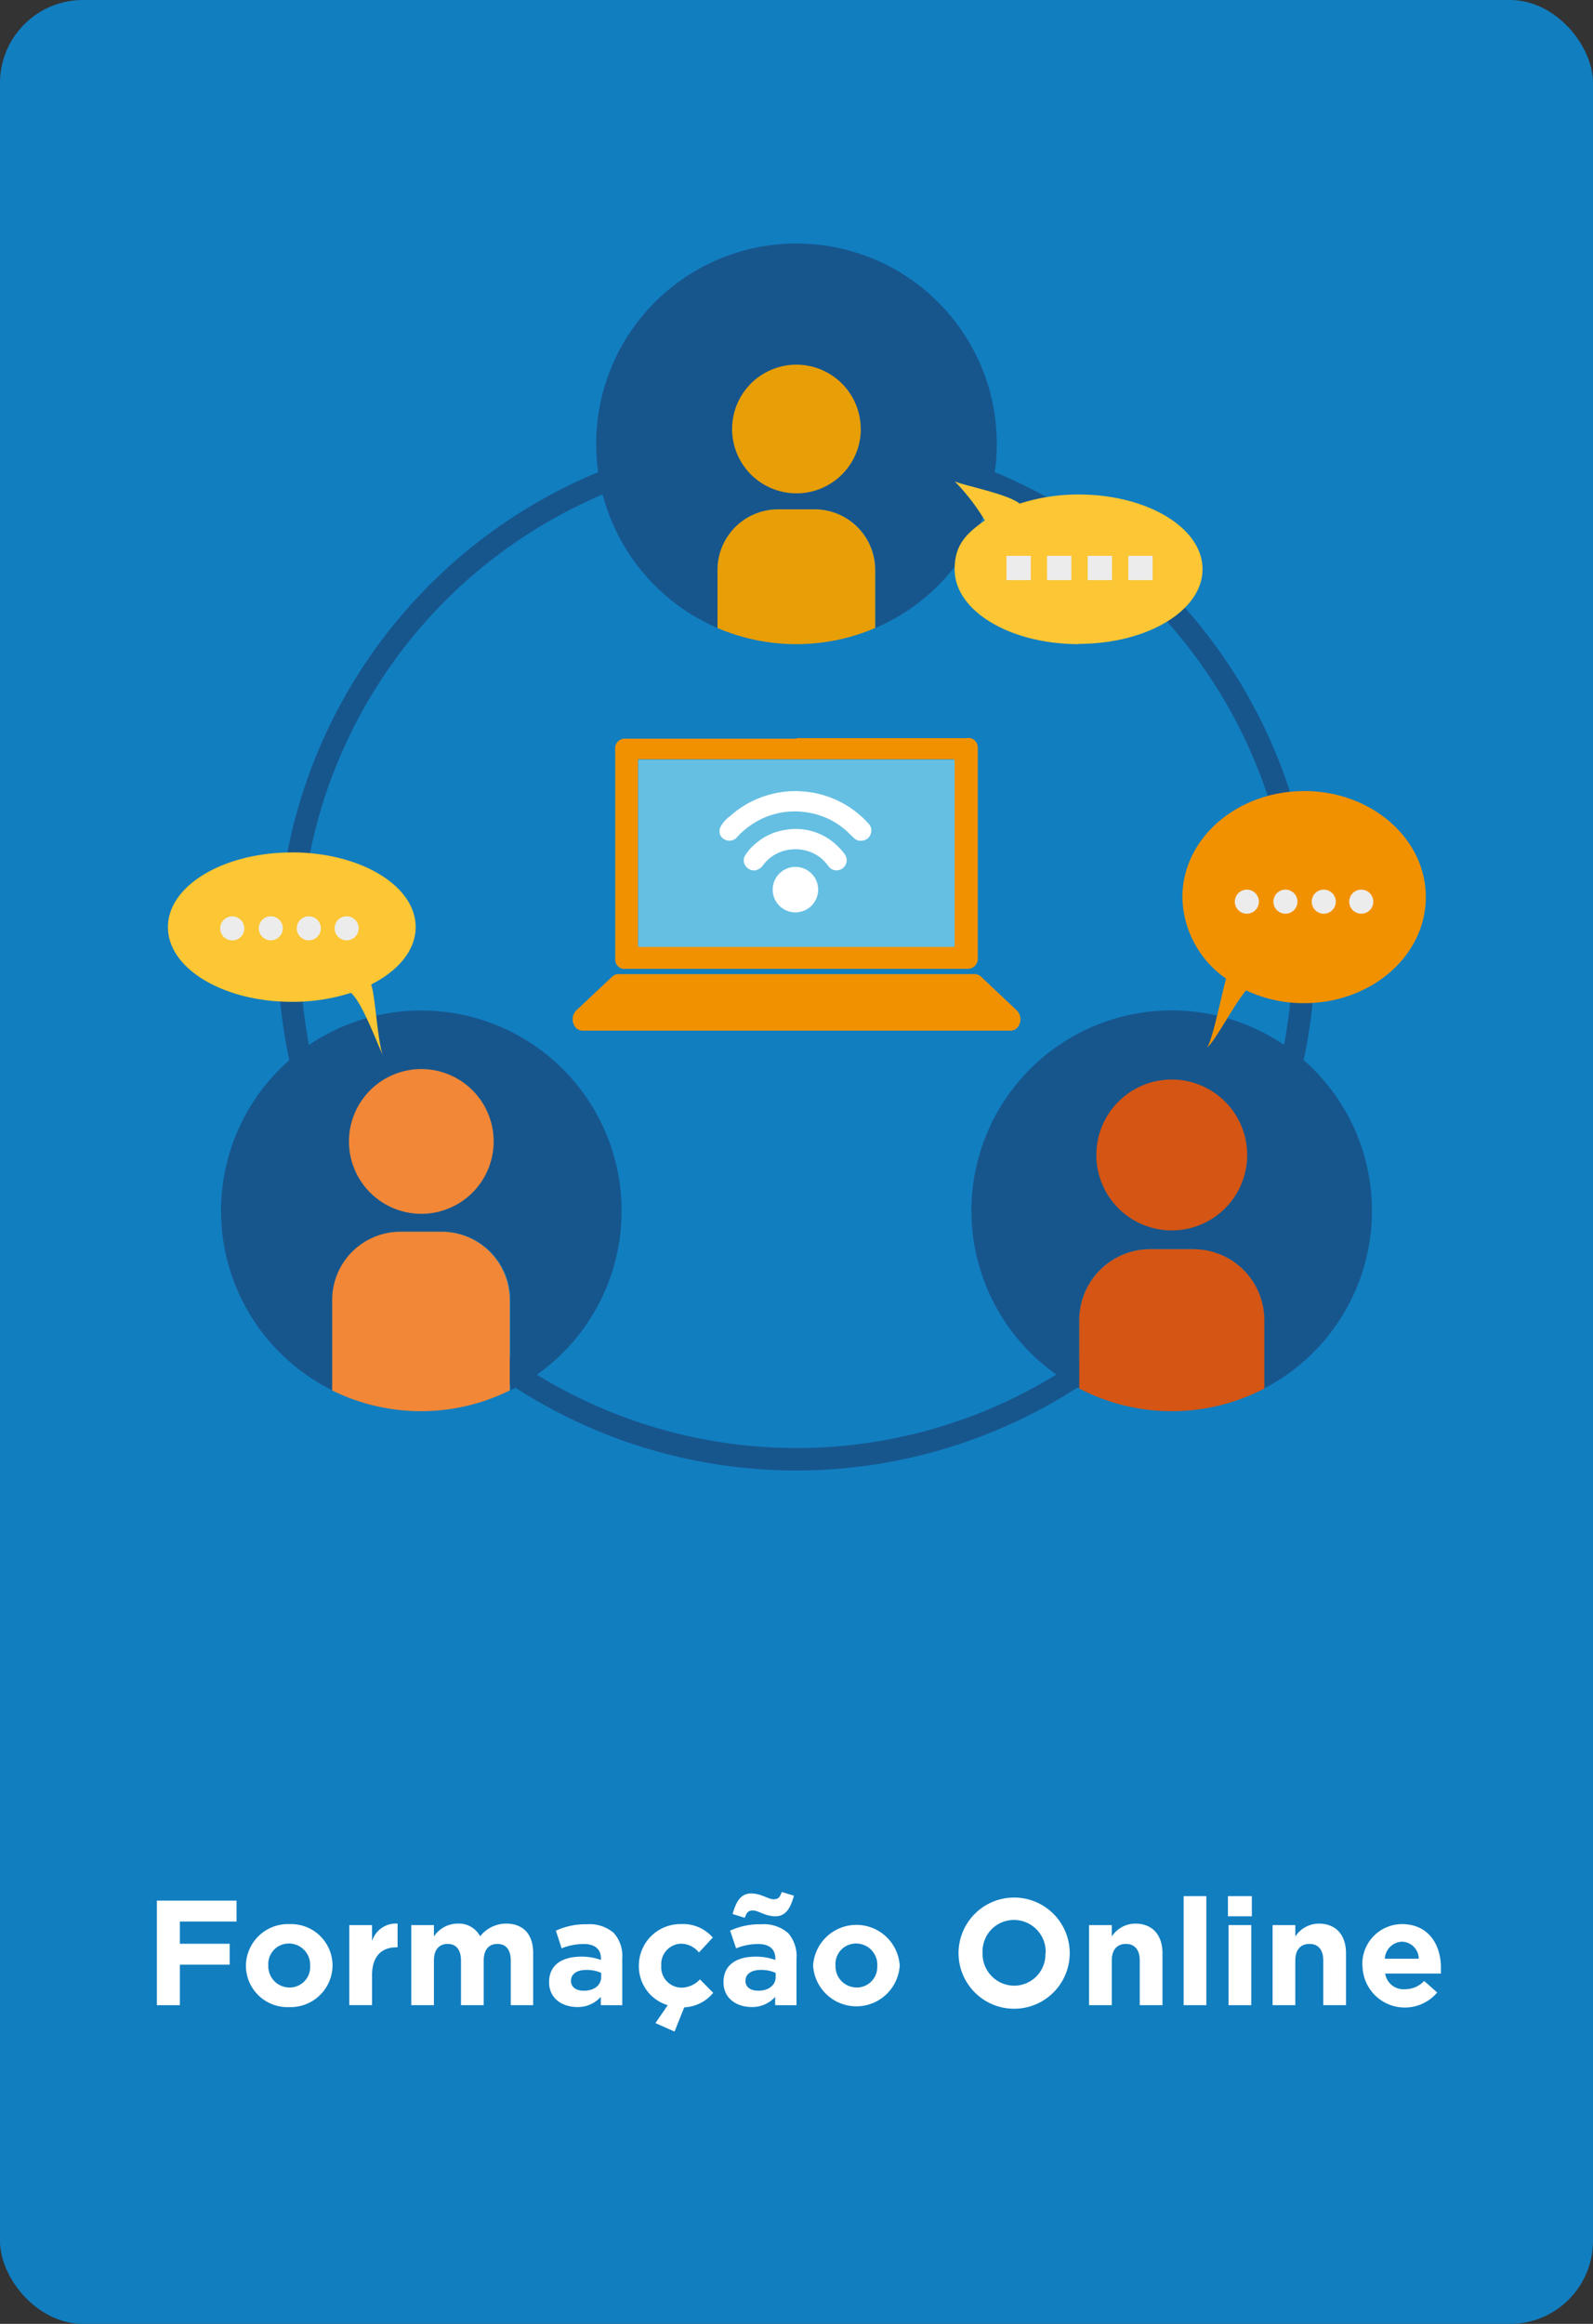 <svg xmlns="http://www.w3.org/2000/svg" xmlns:xlink="http://www.w3.org/1999/xlink" viewBox="0 0 192 280"><rect x="0" y="0" width="192" height="280" fill="#333333" stroke="none"/><defs><style>.cls-1{fill:none;}.cls-2{fill:#117ec0;}.cls-3{fill:#fff;}.cls-4{fill:#17568d;}.cls-5{fill:#f18737;}.cls-6{fill:#e89e06;}.cls-7{fill:#d45514;}.cls-8{clip-path:url(#clip-path);}.cls-9{fill:#f29100;}.cls-10{fill:#65bfe2;}.cls-11{fill:#fcc634;}.cls-12{fill:#ececec;}</style><clipPath id="clip-path"><rect class="cls-1" x="15" y="24" width="162" height="162"/></clipPath></defs><title>Cartão - Formação Online_1</title><g id="Camada_2" data-name="Camada 2"><g id="Cartão"><rect class="cls-2" width="192" height="280" rx="10" ry="10"/></g><g id="Formação_Online" data-name="Formação Online"><path class="cls-3" d="M18.91,229h9.6v2.52H21.68v2.68h6v2.52h-6v4.88H18.91Z"/><path class="cls-3" d="M29.64,236.83v0a5.07,5.07,0,0,1,5.24-5,5,5,0,0,1,5.2,5v0a5.06,5.06,0,0,1-5.24,5A5,5,0,0,1,29.64,236.83Zm7.74,0v0a2.56,2.56,0,0,0-2.54-2.66,2.47,2.47,0,0,0-2.5,2.63v0a2.56,2.56,0,0,0,2.54,2.67A2.47,2.47,0,0,0,37.38,236.83Z"/><path class="cls-3" d="M42.1,231.95h2.74v1.94a3,3,0,0,1,3.08-2.12v2.86h-.14c-1.82,0-2.94,1.1-2.94,3.4v3.56H42.1Z"/><path class="cls-3" d="M49.57,231.95H52.3v1.37a3.45,3.45,0,0,1,2.85-1.55,2.89,2.89,0,0,1,2.72,1.53A4,4,0,0,1,61,231.77c2,0,3.26,1.22,3.26,3.55v6.28H61.56v-5.38c0-1.3-.58-2-1.6-2s-1.66.67-1.66,2v5.38H55.56v-5.38c0-1.3-.58-2-1.6-2s-1.66.67-1.66,2v5.38H49.57Z"/><path class="cls-3" d="M66.18,238.83v0c0-2.11,1.6-3.08,3.89-3.08a6.85,6.85,0,0,1,2.36.4v-.16c0-1.13-.7-1.76-2.07-1.76a7.1,7.1,0,0,0-2.67.52L67,232.62a8.52,8.52,0,0,1,3.75-.77A4.46,4.46,0,0,1,74,232.92a4.21,4.21,0,0,1,1,3.08v5.6H72.41v-1a3.71,3.71,0,0,1-2.92,1.22C67.67,241.78,66.18,240.74,66.18,238.83Zm6.28-.63v-.49a4.23,4.23,0,0,0-1.75-.36c-1.17,0-1.89.47-1.89,1.33v0c0,.74.61,1.17,1.49,1.17C71.6,239.89,72.46,239.19,72.46,238.2Z"/><path class="cls-3" d="M79,243.76l1.48-2.16A4.89,4.89,0,0,1,77,236.83v0a5,5,0,0,1,5.06-5,4.74,4.74,0,0,1,3.85,1.62l-1.67,1.8a2.82,2.82,0,0,0-2.2-1.06,2.47,2.47,0,0,0-2.34,2.63v0a2.47,2.47,0,0,0,2.45,2.67,3.06,3.06,0,0,0,2.21-1l1.6,1.62a4.77,4.77,0,0,1-3.49,1.75l-1.17,2.92Z"/><path class="cls-3" d="M87.2,238.83v0c0-2.11,1.6-3.08,3.89-3.08a6.85,6.85,0,0,1,2.36.4v-.16c0-1.13-.7-1.76-2.07-1.76a7.1,7.1,0,0,0-2.66.52L88,232.62a8.52,8.52,0,0,1,3.75-.77A4.46,4.46,0,0,1,95,232.92a4.21,4.21,0,0,1,1,3.08v5.6H93.43v-1a3.71,3.71,0,0,1-2.92,1.22C88.7,241.78,87.2,240.74,87.2,238.83Zm1.1-8.21c.41-1.51,1-2.48,2.23-2.48s2.05.7,2.7.7.77-.31,1-.88l1.46.45c-.41,1.51-1,2.48-2.23,2.48s-2.05-.7-2.7-.7-.77.31-1,.88Zm5.19,7.58v-.49a4.23,4.23,0,0,0-1.75-.36c-1.17,0-1.89.47-1.89,1.33v0c0,.74.61,1.17,1.49,1.17C92.62,239.89,93.49,239.19,93.49,238.2Z"/><path class="cls-3" d="M98,236.83v0a5.23,5.23,0,0,1,10.44,0v0a5.23,5.23,0,0,1-10.44,0Zm7.74,0v0a2.56,2.56,0,0,0-2.54-2.66,2.47,2.47,0,0,0-2.5,2.63v0a2.56,2.56,0,0,0,2.54,2.67A2.47,2.47,0,0,0,105.73,236.83Z"/><path class="cls-3" d="M115.53,235.33v0a6.7,6.7,0,0,1,13.4,0v0a6.7,6.7,0,0,1-13.4,0Zm10.5,0v0a3.83,3.83,0,0,0-3.82-4,3.77,3.77,0,0,0-3.78,3.92v0a3.83,3.83,0,0,0,3.82,4A3.77,3.77,0,0,0,126,235.33Z"/><path class="cls-3" d="M131.26,231.95H134v1.37a3.41,3.41,0,0,1,2.83-1.55c2.07,0,3.28,1.37,3.28,3.58v6.25h-2.74v-5.38c0-1.3-.61-2-1.66-2s-1.71.67-1.71,2v5.38h-2.74Z"/><path class="cls-3" d="M142.66,228.46h2.74V241.6h-2.74Z"/><path class="cls-3" d="M148,228.46h2.88v2.43H148Zm.07,3.49h2.74v9.65h-2.74Z"/><path class="cls-3" d="M153.38,231.95h2.74v1.37a3.42,3.42,0,0,1,2.83-1.55c2.07,0,3.28,1.37,3.28,3.58v6.25h-2.74v-5.38c0-1.3-.61-2-1.66-2s-1.71.67-1.71,2v5.38h-2.74Z"/><path class="cls-3" d="M164.2,236.83v0a4.8,4.8,0,0,1,4.77-5c3.22,0,4.7,2.5,4.7,5.24,0,.22,0,.47,0,.72h-6.72a2.24,2.24,0,0,0,2.36,1.89,3.16,3.16,0,0,0,2.34-1l1.57,1.39a5.1,5.1,0,0,1-9-3.19ZM171,236a2.07,2.07,0,0,0-2-2.05,2.15,2.15,0,0,0-2.09,2.05Z"/><path class="cls-4" d="M96,177.18a62.52,62.52,0,1,1,62.52-62.52A62.59,62.59,0,0,1,96,177.18ZM96,54.83a59.82,59.82,0,1,0,59.82,59.82A59.89,59.89,0,0,0,96,54.83Z"/><rect class="cls-1" x="15" y="24" width="162" height="162"/><path class="cls-4" d="M74.92,145.89a24.14,24.14,0,1,0-34.84,21.64v-10.9a8.22,8.22,0,0,1,8.22-8.22h5a8.22,8.22,0,0,1,8.22,8.22v10.9A24.13,24.13,0,0,0,74.92,145.89Z"/><path class="cls-5" d="M53.26,148.41h-5a8.22,8.22,0,0,0-8.22,8.22v10.9a24.14,24.14,0,0,0,21.4,0v-10.9A8.22,8.22,0,0,0,53.26,148.41Z"/><path class="cls-5" d="M59.5,137.53a8.72,8.72,0,1,0-8.72,8.72,8.72,8.72,0,0,0,8.72-8.72"/><path class="cls-1" d="M26.64,145.89a24.14,24.14,0,1,0,24.14-24.14,24.14,24.14,0,0,0-24.14,24.14"/><path class="cls-1" d="M15,24V186H177V24Z"/><path class="cls-4" d="M96,29.34a24.14,24.14,0,0,0-9.51,46.33v-7a7.3,7.3,0,0,1,7.3-7.3h4.42a7.3,7.3,0,0,1,7.3,7.3v7A24.14,24.14,0,0,0,96,29.34Z"/><path class="cls-6" d="M98.19,61.37H93.78a7.3,7.3,0,0,0-7.3,7.3v7a24.18,24.18,0,0,0,19,0v-7A7.3,7.3,0,0,0,98.19,61.37Z"/><path class="cls-6" d="M103.74,51.69A7.75,7.75,0,1,0,96,59.44a7.75,7.75,0,0,0,7.75-7.75"/><path class="cls-1" d="M71.85,53.48A24.14,24.14,0,1,0,96,29.34,24.14,24.14,0,0,0,71.85,53.48"/><rect class="cls-1" x="15" y="24" width="162" height="162"/><path class="cls-4" d="M165.36,145.89a24.14,24.14,0,1,0-35.29,21.4v-8.23a8.56,8.56,0,0,1,8.56-8.56h5.18a8.56,8.56,0,0,1,8.56,8.56v8.23A24.13,24.13,0,0,0,165.36,145.89Z"/><path class="cls-7" d="M143.82,150.51h-5.18a8.56,8.56,0,0,0-8.56,8.56v8.23a24.13,24.13,0,0,0,22.31,0v-8.23A8.56,8.56,0,0,0,143.82,150.51Z"/><path class="cls-7" d="M150.32,139.16a9.09,9.09,0,1,0-9.09,9.09,9.09,9.09,0,0,0,9.09-9.09"/><path class="cls-1" d="M117.09,145.89a24.14,24.14,0,1,0,24.14-24.14,24.14,24.14,0,0,0-24.14,24.14"/><g class="cls-8"><path class="cls-9" d="M157.17,95.32c-8.09,0-14.66,5.72-14.66,12.78a12.18,12.18,0,0,0,5.27,9.81c-.5,1.71-1.6,7.32-2.29,8.29.94-.68,3.23-5.17,4.7-6.87a16.31,16.31,0,0,0,7,1.54c8.09,0,14.66-5.72,14.66-12.78s-6.56-12.78-14.66-12.78"/><path class="cls-9" d="M96,88.94h20.45a1.81,1.81,0,0,1,.54,0,1.18,1.18,0,0,1,.86,1.11c0,.11,0,.21,0,.32v24.9c0,.09,0,.17,0,.26a1.19,1.19,0,0,1-1.16,1.2H75.54a2.13,2.13,0,0,1-.51,0,1.17,1.17,0,0,1-.88-1c0-.12,0-.23,0-.35q0-12.5,0-25a3.45,3.45,0,0,1,0-.38,1.17,1.17,0,0,1,1.08-1H96M76.92,114a1.05,1.05,0,0,0,.5.05h37.39L115,114c0-.17,0-.33,0-.49q0-10.74,0-21.48c0-.11,0-.21,0-.32a1.48,1.48,0,0,0-.06-.22H77.09a1,1,0,0,0-.18,0,1.79,1.79,0,0,0,0,.2q0,11.09,0,22.18a.3.3,0,0,0,0,.09"/><path class="cls-9" d="M96,124.18H70.27a1.13,1.13,0,0,1-1.09-.7,1.5,1.5,0,0,1,.3-1.76l2.33-2.19,1.84-1.73.21-.19a1,1,0,0,1,.65-.24h42.86a1.18,1.18,0,0,1,.95.38c.47.45.94.89,1.42,1.34l2.65,2.5.16.15a1.52,1.52,0,0,1,.23,1.85,1.12,1.12,0,0,1-1,.59H96"/><path class="cls-10" d="M76.92,114a.3.3,0,0,1,0-.09q0-11.09,0-22.18a1.79,1.79,0,0,1,0-.2,1,1,0,0,1,.18,0H115a1.48,1.48,0,0,1,.06.22c0,.11,0,.21,0,.32q0,10.74,0,21.48c0,.16,0,.32,0,.49l-.23.05H77.42a1.05,1.05,0,0,1-.5-.05"/><path class="cls-3" d="M86.74,99.84A3.71,3.71,0,0,1,88,98.33a11.62,11.62,0,0,1,4.81-2.6,11.5,11.5,0,0,1,4.11-.36,11.78,11.78,0,0,1,7.73,3.83,1.18,1.18,0,0,1,.29,1.28,1.16,1.16,0,0,1-1,.8,1.11,1.11,0,0,1-1-.29c-.38-.35-.74-.74-1.14-1.07a9.07,9.07,0,0,0-4.31-2,9.3,9.3,0,0,0-7.11,1.58,9.18,9.18,0,0,0-1.52,1.34,1.21,1.21,0,0,1-1.3.4,1.19,1.19,0,0,1-.83-.85l0-.12Z"/><path class="cls-3" d="M95.75,102.33A4.78,4.78,0,0,0,92,104.2a1.55,1.55,0,0,1-.85.64,1.2,1.2,0,0,1-1.26-.47,1.13,1.13,0,0,1-.08-1.3,5.83,5.83,0,0,1,1.3-1.46A7,7,0,0,1,94.6,100a7.18,7.18,0,0,1,6.46,2.05,6.84,6.84,0,0,1,.73.85,1.21,1.21,0,0,1-.73,1.94,1.16,1.16,0,0,1-1.19-.45,6.1,6.1,0,0,0-1-1.07,5,5,0,0,0-3.07-1"/><path class="cls-3" d="M95.87,104.45a2.74,2.74,0,1,1-2.74,2.75,2.75,2.75,0,0,1,2.74-2.75"/><path class="cls-11" d="M35.16,102.7c8.25,0,14.94,4,14.94,9,0,2.78-2.09,5.27-5.37,6.92.51,1.21.85,8,1.56,8.73-.47-.56-2.52-6.53-4-7.72a23,23,0,0,1-7.11,1.08c-8.25,0-14.94-4-14.94-9s6.69-9,14.94-9"/><path class="cls-12" d="M29.44,111.85A1.45,1.45,0,1,0,28,113.31a1.45,1.45,0,0,0,1.45-1.45"/><path class="cls-12" d="M34.09,111.85a1.45,1.45,0,1,0-1.45,1.45,1.45,1.45,0,0,0,1.45-1.45"/><path class="cls-12" d="M38.67,111.85a1.45,1.45,0,1,0-1.45,1.45,1.45,1.45,0,0,0,1.45-1.45"/><path class="cls-12" d="M43.23,111.85a1.45,1.45,0,1,0-1.45,1.45,1.45,1.45,0,0,0,1.45-1.45"/><path class="cls-11" d="M130,77.61c-8.25,0-14.94-4-14.94-9,0-2.78,1.18-4.19,3.64-5.9A25.08,25.08,0,0,0,115.07,58c1,.48,6.33,1.49,7.83,2.68A23,23,0,0,1,130,59.58c8.25,0,14.94,4,14.94,9s-6.69,9-14.94,9"/><rect class="cls-12" x="121.31" y="66.97" width="2.93" height="2.93"/><rect class="cls-12" x="126.2" y="66.97" width="2.93" height="2.93"/><rect class="cls-12" x="131.1" y="66.97" width="2.93" height="2.93"/><rect class="cls-12" x="135.99" y="66.97" width="2.93" height="2.93"/><path class="cls-12" d="M151.73,108.64a1.45,1.45,0,1,0-1.45,1.45,1.45,1.45,0,0,0,1.45-1.45"/><path class="cls-12" d="M156.38,108.64a1.45,1.45,0,1,0-1.45,1.45,1.45,1.45,0,0,0,1.45-1.45"/><path class="cls-12" d="M161,108.64a1.45,1.45,0,1,0-1.45,1.45,1.45,1.45,0,0,0,1.45-1.45"/><path class="cls-12" d="M165.52,108.64a1.45,1.45,0,1,0-1.45,1.45,1.45,1.45,0,0,0,1.45-1.45"/></g><rect class="cls-1" x="15" y="24" width="162" height="162"/></g></g></svg>